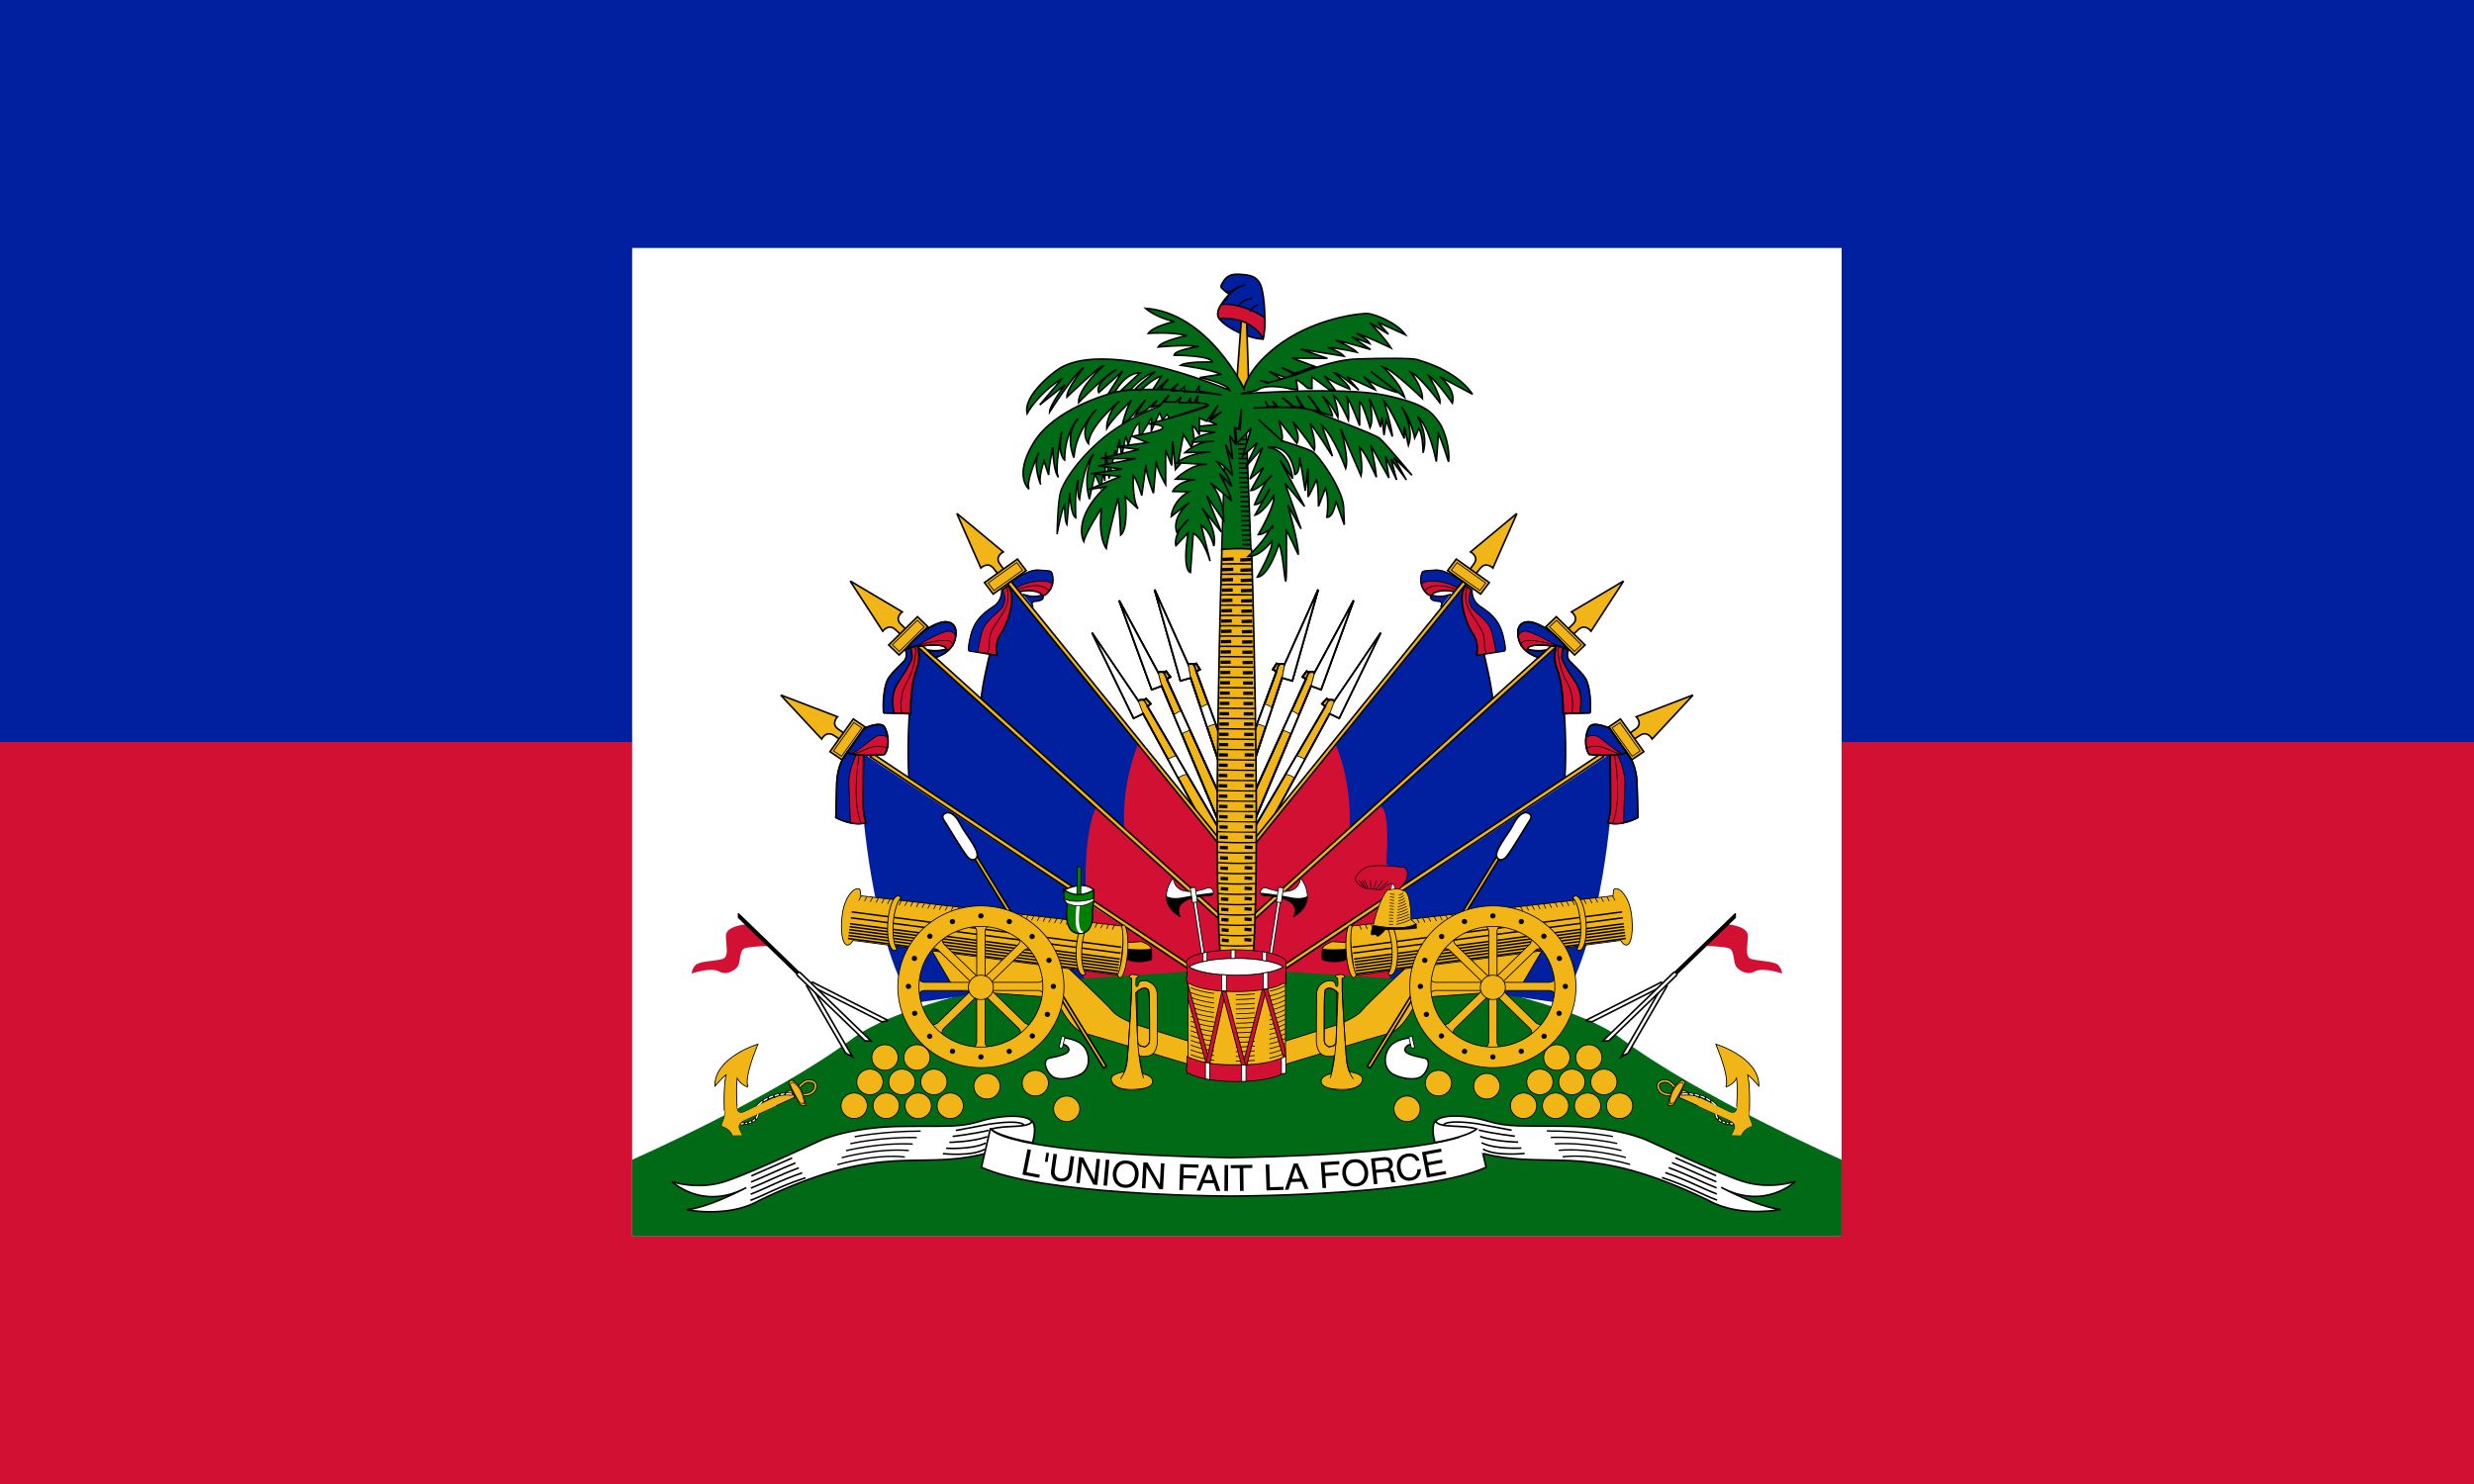 <svg xmlns="http://www.w3.org/2000/svg" xmlns:xlink="http://www.w3.org/1999/xlink" width="1000" height="600" xmlns:v="https://vecta.io/nano"><style><![CDATA[.e{stroke-width:.15}.f{fill:none}.g{fill:#fff}.h{stroke-width:.3}.i{stroke:#000}.j{fill:#f1b517}.k{stroke-width:.265}.l{fill:#d21034}.m{stroke-width:.325}.n{fill:#00209f}.o{stroke-width:.163}.p{stroke-width:.287}.q{stroke-linecap:round}.r{fill:#016a16}.s{stroke-width:.125}.t{stroke-width:.157}.u{stroke-width:.124}]]></style><path d="M0 0h1000v600H0z" class="l"/><path d="M0 0h1000v300H0z" class="n"/><g transform="matrix(2.053 0 0 1.999 -530.928 232.737)"><path d="M383.072-66.273h238.125V133.56H383.072z" class="g"/><path d="M501.648 75.222v.109c-5.12.555-60.108 6.742-75.051 18.201-15.669 12.016-43.525 24.604-43.525 24.604v15.449h118.576.973 118.576v-15.449s-27.856-12.588-43.525-24.604c-14.943-11.459-69.931-17.645-75.051-18.201v-.109l-.486.054-.486-.054z" class="r"/><g class="i"><g class="g"><path d="M461.87 110.611c-.658-1.711-6.054-1.579-10.266-.263s-6.58.921-15.661 1.053-14.214 2.237-15.003 2.501-14.477 6.975-19.741 8.686-10.266 0-10.266 0 6.054 5.922 14.609 1.184c0 0-7.107 3.948-11.713 4.475 0 0 6.874 1.441 12.684-1.069a13.95 13.95 0 0 0 1.53-.773c3.637-1.807 6.878-3.209 9.805-4.297 16.652-6.193 23.129-2.249 34.547-5.179" class="m"/><path d="M461.84 110.358c-.781 1.513-5.259.665-8.137 1.602.694.609 2.67 1.68 8.227 2.743.921-3.458-.09-4.345-.09-4.345z" stroke-width=".338"/></g><g class="f"><path d="M417.21 121.789c-5.348 1.807-7.931 3.472-10.858 4.561m10.2-5.562c-4.641 1.649-7.306 3.231-10.154 4.328m9.496-5.329c-3.934 1.49-6.681 2.989-9.449 4.095m8.791-5.096c-3.228 1.331-6.056 2.748-8.745 3.862m8.087-4.864l-8.04 3.63" class="m"/><path d="M423.48 119.14s7.491-2.261 13.285-1.555m-12.437.141s7.031-1.979 13.215-1.449m-12.367.035s6.572-1.696 13.144-1.343m-12.296-.071s6.113-1.413 13.073-1.237m-12.225-.177s5.653-1.131 13.003-1.131" class="p"/><path d="M446.8 112.214l6.778-1.316c2.895-.418 5.804-.595 6.649.185m-14.063 2.333s3.948-.442 7.133-1.234m-7.769 2.435s4.516-.059 7.488-1.152m-8.124 2.353s5.085.324 7.842-1.071m-8.482 2.158s5.659.631 8.206-.883" class="m"/></g><g transform="matrix(1.084 0 0 1.084 -32.155 -11.93)"><use xlink:href="#A" class="j m"/><use xlink:href="#B" class="e g"/><g class="f"><use xlink:href="#C" class="k"/><use xlink:href="#A" class="m"/></g><g transform="rotate(5.723 529.295 67.882)"><use xlink:href="#A" class="j m"/><use xlink:href="#D" class="e g"/><g class="f"><use xlink:href="#C" class="k"/><use xlink:href="#A" class="m"/></g></g><use xlink:href="#E" class="e g"/><use xlink:href="#F" class="f k"/><use xlink:href="#G" class="e g"/><use xlink:href="#H" class="f m"/><g transform="rotate(4.153 502.686 103.387)"><g transform="rotate(5.723 529.295 67.882)"><use xlink:href="#A" class="j m"/><use xlink:href="#D" class="e g"/><g class="f"><use xlink:href="#C" class="k"/><use xlink:href="#A" class="m"/></g></g><use xlink:href="#E" class="e g"/><use xlink:href="#F" class="f k"/><use xlink:href="#G" class="e g"/><use xlink:href="#H" class="f m"/></g></g></g><g transform="matrix(-1.084 0 0 1.084 1036.59 -11.271)"><path d="M522.648 69.814l-1.592 15.754-20.027-1.335z" class="l"/><g class="n"><use xlink:href="#AE"/><use xlink:href="#I" class="i k"/></g><g class="i"><use xlink:href="#J" class="h l"/><use xlink:href="#K" class="e n"/></g><path d="M495.602 74.464l23.871-21.752c5.327 2.339 4.917 6.591 1.227 11.935l.112 5.354-19.521 13.609-5.354-1.339-.223-4.908zm.728-14.007l14.629-18.849 3.701 8.21-1.156 7.748-17.462 16.421z" class="l"/><g class="n"><use xlink:href="#L"/><use xlink:href="#M" class="i k"/></g><use xlink:href="#N" class="e i l"/><use xlink:href="#O" class="j"/><g class="i"><g class="f"><use xlink:href="#P" class="h"/><use xlink:href="#Q" class="e"/></g><g class="j"><g class="e"><use xlink:href="#R"/><use xlink:href="#S"/></g><use xlink:href="#T" class="s"/><circle cx="551.147" cy="100.305" r="2.391" class="e"/></g></g><use xlink:href="#U" class="l"/><path d="M552.633 48.008c.63-10.867-1.26-23.624-1.26-23.624l-.157-1.89-32.6 31.183s2.209 3.313 1.882 16.535l2.528-1.731z" class="n"/><g class="i"><use xlink:href="#AF" class="f k"/><g class="j"><use xlink:href="#V" class="h"/><g transform="rotate(36.186 196.429 -35.139)"><use xlink:href="#W" class="h"/><use xlink:href="#X" class="e"/></g><g transform="rotate(9.12 474.55 126.571)"><use xlink:href="#V" class="h"/><g transform="rotate(36.186 196.429 -35.139)"><use xlink:href="#W" class="h"/><use xlink:href="#X" class="e"/></g></g><g transform="rotate(18.987 458.577 111.376)"><use xlink:href="#V" class="h"/><g transform="rotate(36.186 196.429 -35.139)"><use xlink:href="#W" class="h"/><use xlink:href="#X" class="e"/></g></g><path d="M534.065 11.472l-37.87 48.098.245.746 38.215-48.382zm16.353 11.757l-54.756 50.793.51.551 54.756-50.795zm8.814 20.339l-58.293 39.898.424.619 58.293-39.898z" class="h"/></g><use xlink:href="#Y" class="k n"/><g class="e"><use xlink:href="#Z" class="l"/><use xlink:href="#AG" class="f"/></g><use xlink:href="#Y" class="f h"/><use xlink:href="#a" class="e n"/><use xlink:href="#b" class="k l"/><g class="f"><use xlink:href="#c" class="h"/><use xlink:href="#AH" class="e"/></g><use xlink:href="#d" class="j t"/><g class="h"><use xlink:href="#AI" class="j"/><use xlink:href="#e" class="g"/></g></g><g transform="matrix(-1.04 .14 .14 1.04 780.117 -25.81)"><g class="i"><use xlink:href="#f" class="e j"/><use xlink:href="#g" fill="#f4cf0e" stroke-width=".13" class="q"/><use xlink:href="#AJ" class="f k"/><g class="e j"><use xlink:href="#h"/><use xlink:href="#h" x="32.942"/><use xlink:href="#i"/></g></g><use xlink:href="#j"/><use xlink:href="#k" class="e i j"/></g><g transform="matrix(-1 0 0 1 984.986 .741)"><g class="e i j"><use xlink:href="#l"/><circle cx="445.451" cy="86.476" r="2.282"/><use xlink:href="#m"/></g><circle r=".482" cy="73.138" cx="445.451"/><circle cx="445.451" cy="99.458" r=".482"/><g transform="rotate(45 445.451 86.298)"><circle cx="445.451" cy="73.138" r=".482"/><circle r=".482" cy="99.458" cx="445.451"/></g><g transform="matrix(-.707 .707 .707 .707 699.411 -289.706)"><circle r=".482" cy="73.138" cx="445.451"/><circle cx="445.451" cy="99.458" r=".482"/></g><g transform="matrix(0 1 1 0 359.153 -359.153)"><circle cx="445.451" cy="73.138" r=".482"/><circle r=".482" cy="99.458" cx="445.451"/></g><g transform="matrix(.376 .927 .927 -.376 198.134 -294.108)"><circle r=".482" cy="73.138" cx="445.451"/><circle cx="445.451" cy="99.458" r=".482"/></g><g transform="rotate(113.391 445.451 86.298)"><circle cx="445.451" cy="73.138" r=".482"/><circle r=".482" cy="99.458" cx="445.451"/></g><g transform="rotate(23.078 445.451 86.298)"><circle r=".482" cy="73.138" cx="445.451"/><circle cx="445.451" cy="99.458" r=".482"/></g><g transform="matrix(-.92 .392 .392 .92 821.428 -167.702)"><circle cx="445.451" cy="73.138" r=".482"/><circle r=".482" cy="99.458" cx="445.451"/></g></g><circle r="2.391" cy="100.305" cx="556.963" class="e i j"/><g transform="matrix(-1 0 0 1 984.402 0)"><use xlink:href="#n" class="e g i"/><use xlink:href="#o"/><g class="e g i"><use xlink:href="#AK"/><use xlink:href="#AL"/></g></g><g class="i"><g transform="matrix(-1 0 0 1 984.545 0)" class="e"><ellipse cx="472.443" cy="104.751" rx="3.569" ry="1.681" class="g"/><g class="j"><use xlink:href="#p"/><use xlink:href="#q" class="f"/></g><use xlink:href="#AM" class="f"/></g><g class="g"><use xlink:href="#r" class="k"/><use xlink:href="#AN" transform="matrix(.987 -.158 .219 .976 0 0)" class="e"/><g class="h"><use xlink:href="#AO"/><use xlink:href="#AP"/></g></g></g><use xlink:href="#s"/><g class="i"><use xlink:href="#t" class="g h"/><g class="e j"><circle r="2.391" cy="109.883" cx="523.951"/><circle cx="529.652" cy="105.094" r="2.391"/><circle r="2.391" cy="105.664" cx="538.432"/><circle cx="545.104" cy="109.313" r="2.391"/><circle r="2.391" cy="109.313" cx="550.919"/><circle cx="556.735" cy="109.313" r="2.391"/><circle r="2.391" cy="109.313" cx="562.55"/><circle cx="548.069" cy="104.866" r="2.391"/><circle r="2.391" cy="104.866" cx="553.884"/><circle cx="559.699" cy="104.866" r="2.391"/></g><use xlink:href="#u" class="h l"/><g class="e"><use xlink:href="#v" class="n"/><use xlink:href="#AQ" class="f"/><g class="g"><use xlink:href="#w"/><use xlink:href="#x"/></g></g></g><use xlink:href="#y" class="j"/><use xlink:href="#z"/><use xlink:href="#AA"/><g class="i"><use xlink:href="#AB" class="h n"/><g class="e"><use xlink:href="#AC" class="l"/><use xlink:href="#AR" class="f"/></g><g class="f"><use xlink:href="#AB" class="h"/><use xlink:href="#AS" class="e"/><use xlink:href="#AD" class="k"/><use xlink:href="#AT" class="h"/><use xlink:href="#AU" class="e"/></g></g></g><g class="i"><path d="M499.143-5.188l.824-27.052 3.845-2.06 1.099 29.112z" class="p r"/><path d="M500.72-56.993s-.371 0-.99-.619-.99-.619-.495-1.485 1.114-1.981 3.219-1.857 3.714.248 4.456 2.476.99 8.17.371 10.646c-3.219-.124-8.046-2.723-8.789-4.456s2.228-4.704 2.228-4.704z" class="m n"/><g transform="matrix(-1.084 0 0 1.084 1036.225 -11.93)"><use xlink:href="#A" class="j m"/><use xlink:href="#B" class="e g"/><g class="f"><use xlink:href="#C" class="k"/><use xlink:href="#A" class="m"/></g><g transform="rotate(5.723 529.295 67.882)"><use xlink:href="#A" class="j m"/><use xlink:href="#D" class="e g"/><g class="f"><use xlink:href="#C" class="k"/><use xlink:href="#A" class="m"/></g></g><use xlink:href="#E" class="e g"/><use xlink:href="#F" class="f k"/><use xlink:href="#G" class="e g"/><use xlink:href="#H" class="f m"/><g transform="rotate(4.153 502.686 103.387)"><g transform="rotate(5.723 529.295 67.882)"><use xlink:href="#A" class="j m"/><use xlink:href="#D" class="e g"/><g class="f"><use xlink:href="#C" class="k"/><use xlink:href="#A" class="m"/></g></g><use xlink:href="#E" class="e g"/><use xlink:href="#F" class="f k"/><use xlink:href="#G" class="e g"/><use xlink:href="#H" class="f m"/></g></g><g class="f p"><path d="M505.052-56.079s-2.6.495-2.476 1.733" class="q"/><path d="M503.815-58.85s-2.971.743-3.961 3.342"/><path d="M502.453-58.479s-1.733 1.485-2.476.99"/></g><g class="p"><path d="M499.532-54.898l-.174.01-.344.097c-.495.847-.832 1.781-.523 2.502.053.124.128.252.221.383l.274-.135s5.694-.495 8.17 3.837l.148.259c.236-1.02.336-2.565.324-4.197-3.944-2.715-7.309-2.783-8.097-2.756z" class="l"/><path d="M506.167-54.718s-1.362.619-1.362 1.238" class="f q"/></g></g><g transform="matrix(1.084 0 0 1.084 -32.322 -11.271)"><path d="M521.42 70.274l-.364 15.293-20.027-1.335z" class="l"/><g class="n"><use xlink:href="#AE"/><use xlink:href="#I" class="i k"/></g><g class="i"><use xlink:href="#J" class="h l"/><use xlink:href="#K" class="e n"/></g><path d="M495.602 74.464l23.871-21.752 3.53 8.177-2.192 9.112L501.29 83.61l-5.354-1.339-.223-4.908zm.728-14.007l14.629-18.849 3.701 8.21-1.156 7.748-17.462 16.421z" class="l"/><g class="n"><use xlink:href="#L"/><use xlink:href="#M" class="i k"/></g><use xlink:href="#N" class="e i l"/><use xlink:href="#O" class="j"/><g class="i"><g class="f"><use xlink:href="#P" class="h"/><use xlink:href="#Q" class="e"/></g><g class="j"><g class="e"><use xlink:href="#R"/><use xlink:href="#S"/></g><use xlink:href="#T" class="s"/><circle r="2.391" cy="100.305" cx="551.147" class="e"/></g></g><use xlink:href="#U" class="l"/><path d="M552.633 48.008c.63-10.867-1.26-23.624-1.26-23.624l-.157-1.89-32.6 31.183s2.362-2.52 1.575 10.394l2.835 4.41z" class="n"/><g class="i"><use xlink:href="#AF" class="f k"/><g class="j"><use xlink:href="#V" class="h"/><g transform="rotate(36.186 196.429 -35.139)"><use xlink:href="#W" class="h"/><use xlink:href="#X" class="e"/></g><g transform="rotate(9.12 474.55 126.571)"><use xlink:href="#V" class="h"/><g transform="rotate(36.186 196.429 -35.139)"><use xlink:href="#W" class="h"/><use xlink:href="#X" class="e"/></g></g><g transform="rotate(18.987 458.577 111.376)"><use xlink:href="#V" class="h"/><g transform="rotate(36.186 196.429 -35.139)"><use xlink:href="#W" class="h"/><use xlink:href="#X" class="e"/></g></g><path d="M534.065 11.472l-37.87 48.098.197.833 38.263-48.469zm16.353 11.757l-54.756 50.793.51.551 54.756-50.795zm8.814 20.339l-58.293 39.898.424.619 58.293-39.898z" class="h"/></g><use xlink:href="#Y" class="k n"/><g class="e"><use xlink:href="#Z" class="l"/><use xlink:href="#AG" class="f"/></g><use xlink:href="#Y" class="f h"/><use xlink:href="#a" class="e n"/><use xlink:href="#b" class="k l"/><g class="f"><use xlink:href="#c" class="h"/><use xlink:href="#AH" class="e"/></g><use xlink:href="#d" class="j t"/><g class="h"><use xlink:href="#AI" class="j"/><use xlink:href="#e" class="g"/></g></g><g transform="matrix(-1.04 .14 .14 1.04 780.117 -25.81)"><g class="i"><use xlink:href="#f" class="e j"/><use xlink:href="#g" fill="#f4cf0e" stroke-width=".13" class="q"/><use xlink:href="#AJ" class="f k"/><g class="e j"><use xlink:href="#h"/><use xlink:href="#h" x="32.942"/><use xlink:href="#i"/></g></g><use xlink:href="#j"/><use xlink:href="#k" class="e i j"/></g><g transform="matrix(-1 0 0 1 984.986 .741)"><g class="e i j"><use xlink:href="#l"/><circle r="2.282" cy="86.476" cx="445.451"/><use xlink:href="#m"/></g><circle cx="445.451" cy="73.138" r=".482"/><circle r=".482" cy="99.458" cx="445.451"/><g transform="rotate(45 445.451 86.298)"><circle r=".482" cy="73.138" cx="445.451"/><circle cx="445.451" cy="99.458" r=".482"/></g><g transform="matrix(-.707 .707 .707 .707 699.411 -289.706)"><circle cx="445.451" cy="73.138" r=".482"/><circle r=".482" cy="99.458" cx="445.451"/></g><g transform="matrix(0 1 1 0 359.153 -359.153)"><circle r=".482" cy="73.138" cx="445.451"/><circle cx="445.451" cy="99.458" r=".482"/></g><g transform="matrix(.376 .927 .927 -.376 198.134 -294.108)"><circle cx="445.451" cy="73.138" r=".482"/><circle r=".482" cy="99.458" cx="445.451"/></g><g transform="rotate(113.391 445.451 86.298)"><circle r=".482" cy="73.138" cx="445.451"/><circle cx="445.451" cy="99.458" r=".482"/></g><g transform="rotate(23.078 445.451 86.298)"><circle cx="445.451" cy="73.138" r=".482"/><circle r=".482" cy="99.458" cx="445.451"/></g><g transform="matrix(-.92 .392 .392 .92 821.428 -167.702)"><circle r=".482" cy="73.138" cx="445.451"/><circle cx="445.451" cy="99.458" r=".482"/></g></g><circle cx="556.963" cy="100.305" r="2.391" class="e i j"/><g transform="matrix(-1 0 0 1 984.402 0)"><use xlink:href="#n" class="e g i"/><use xlink:href="#o"/><g class="e g i"><use xlink:href="#AK"/><use xlink:href="#AL"/></g></g><g class="i"><g transform="matrix(-1 0 0 1 984.545 0)" class="e"><ellipse ry="1.681" rx="3.569" cy="104.751" cx="472.443" class="g"/><g class="j"><use xlink:href="#p"/><use xlink:href="#q" class="f"/></g><use xlink:href="#AM" class="f"/></g><g class="g"><use xlink:href="#r" class="k"/><use xlink:href="#AN" transform="matrix(.987 -.158 .219 .976 0 0)" class="e"/><g class="h"><use xlink:href="#AO"/><use xlink:href="#AP"/></g></g></g><use xlink:href="#s"/><g class="i"><use xlink:href="#t" class="g h"/><g class="e j"><circle cx="523.951" cy="109.883" r="2.391"/><circle r="2.391" cy="105.094" cx="529.652"/><circle cx="538.432" cy="105.664" r="2.391"/><circle r="2.391" cy="109.313" cx="545.104"/><circle cx="550.919" cy="109.313" r="2.391"/><circle r="2.391" cy="109.313" cx="556.735"/><circle cx="562.55" cy="109.313" r="2.391"/><circle r="2.391" cy="104.866" cx="548.069"/><circle cx="553.884" cy="104.866" r="2.391"/><circle r="2.391" cy="104.866" cx="559.699"/></g><use xlink:href="#u" class="h l"/><g class="e"><use xlink:href="#v" class="n"/><use xlink:href="#AQ" class="f"/><g class="g"><use xlink:href="#w"/><use xlink:href="#x"/></g></g></g><use xlink:href="#y" class="j"/><use xlink:href="#z"/><use xlink:href="#AA"/><g class="i"><use xlink:href="#AB" class="h n"/><g class="e"><use xlink:href="#AC" class="l"/><use xlink:href="#AR" class="f"/></g><g class="f"><use xlink:href="#AB" class="h"/><use xlink:href="#AS" class="e"/><use xlink:href="#AD" class="k"/><use xlink:href="#AT" class="h"/></g><g class="u"><path d="M522.28 69.162s1.577-1.702 1.677-2.428.075-1.928-.901-1.953-5.608-.801-7.009.325-1.652 1.702-1.377 2.278 1.427 1.502 2.378 1.452 1.878.376 2.253.15 2.003-2.153 2.428-.426l.05.576z" class="l"/><path d="M517.808 75.635s.949-4.535 2.531-6.539c0 0 2.004-.527 2.742 0s-.105-.633.738.422.844 5.063.844 5.063l1.055.949c-2.742 1.266-7.911.105-7.911.105z" fill="#f1b617"/><path d="M525.506 75.404c-2.531 1.371-7.7.316-7.7.316s-.844 2.004 0 1.688.422.738 1.266 0 .844-.949.844-.949 4.852 0 5.801-.316z"/><path d="M520.877 69.751a5.41 5.41 0 0 0 .772.131m-.794.437s.336.085.769.121m-.791.447a5.04 5.04 0 0 0 .766.11m-.788.458s.323.075.764.1m-.786.469a4.79 4.79 0 0 0 .761.089m-.783.479s.31.066.759.078m-.781.49s.303.061.756.068m-.778.5a4.59 4.59 0 0 0 .753.058m-.775.511s.29.051.751.047m-.773.521s.284.046.748.036m-.77.532s.277.041.745.026m1.045-5.471c.324-.05.617-.171.787-.415m-.831.961c.363-.058.715-.193.963-.462m-1.007 1.009c.402-.066.813-.214 1.139-.509m-1.183 1.056c.442-.074.911-.236 1.314-.556m-1.358 1.103c.481-.082 1.008-.258 1.49-.604m-1.534 1.15a4.33 4.33 0 0 0 1.666-.651m-1.71 1.198a5.15 5.15 0 0 0 1.841-.698m-1.885 1.245a6.03 6.03 0 0 0 2.017-.745m-2.061 1.292a6.92 6.92 0 0 0 2.192-.793m-2.236 1.339c.678-.122 1.497-.366 2.368-.84m-2.412 1.387c.717-.13 1.595-.388 2.544-.887" class="f"/><g class="l"><path d="M520.552 67.359l-1.677 1.602m.596-1.637l-1.106 1.582m.025-1.617l-.536 1.562m-.546-1.597l.035 1.542m-1.117-1.577l.606 1.522m-1.687-1.557l1.177 1.502"/><path d="M515.771 67.309l.726 1.427"/></g></g><use xlink:href="#AU" class="e f"/></g></g><path d="M505.033-5.315s1.843 59.628.335 82.03m-.335-82.03c-2.188-.329-5.853 0-5.853 0s-1.843 59.628-.335 82.03c0 0 4.001-.494 6.523 0" stroke-width=".328" class="i j"/><path d="M501.927-2.565l-1.175.013-1.655.05-.007.286 6.032-.01-.008-.287-3.187-.053zm-.031 2.088l-1.171.011-1.682.047-.007.288 6.143-.002-.007-.287-3.275-.055zm-.032 2.09l-1.167.01-1.71.042-.008.287 6.254.005-.007-.287zm-.032 2.09l-1.163.008-1.738.038-.007.287 6.366.013-.008-.288zm-1.191 2.096l-1.76.033-.006.287 6.464.019-.007-.287zm-.028 2.086l-1.78.029-.007.287 6.56.026-.006-.287zm-.029 2.088l-1.799.023-.007.288 6.656.034-.007-.287-4.843-.057zm-.03 2.088l-1.818.019-.006.285 6.752.04-.007-.286zm-.028 2.086l-1.838.013-.006.288 6.848.047-.006-.289-4.997-.059zm-.027 2.089l-1.853.008-.006.286 6.932.053-.006-.286zm-.03 2.087a279.66 279.66 0 0 0-1.865.002l-.006.287 7.015.059-.006-.287-5.139-.062zm-.027 2.088c-.785-.004-1.262 0-1.878.001l-.006.286 7.097.061-.006-.286zm-1.915 2.083l-.005.286 7.167.066-.005-.286-7.158-.066zm-.035 2.081l-.005.287 7.238.071-.005-.286zm-.035 2.079l-.005.287 7.308.079-.005-.287-7.299-.078zm-.03 2.078l-.004.288 7.367.085-.004-.288zm-.029 2.083l-.004.286 7.424.089-.004-.288zm-.029 2.079l-.004.287 7.481.092-.004-.286zm-.025 2.087l-.003.286 7.528.09-.003-.286a259.3 259.3 0 0 1-7.522-.09zm-.02 2.081l-.003.287 7.568.09-.003-.286a206.71 206.71 0 0 1-7.562-.091zm-.02 2.082l-.003.286 7.609.091-.003-.286a172.24 172.24 0 0 1-7.603-.091zm-.019 2.082v.287l7.643.097v-.289c-3.127.042-5.805-.022-7.64-.096zm-.01 2.081v.287l7.663.099v-.289a126.24 126.24 0 0 1-7.661-.097zm-.01 2.083v.287l7.684.098-.003-.286a110.56 110.56 0 0 1-7.681-.099zm-.01 2.082l-.003.287 7.704.097v-.287a99.73 99.73 0 0 1-7.701-.098zm0 2.083v.287l7.7.096v-.287a90.02 90.02 0 0 1-7.701-.097zm.003 2.083v.287l7.696.095v-.287a82.06 82.06 0 0 1-7.696-.095zm.003 2.082v.287a75.37 75.37 0 0 0 7.692.094v-.287c-3.186.121-5.859.026-7.692-.094zm.012 2.085l.003.287a70.1 70.1 0 0 0 7.662.09l.003-.287c-3.176.134-5.839.036-7.667-.09zm.018 2.085l.003.287c1.829.133 4.471.232 7.626.087l.003-.286a64.63 64.63 0 0 1-7.631-.088zm.018 2.086l.003.287a60.72 60.72 0 0 0 7.59.083l.003-.287a60.52 60.52 0 0 1-7.595-.083zm.027 2.087l.005.286c1.815.145 4.415.248 7.532.079l.005-.287c-3.129.171-5.733.067-7.541-.078zm.035 2.086l.006.289c1.805.149 4.374.252 7.459.073l.006-.287c-3.098.182-5.673.076-7.471-.074zm.045 2.09l.006.287c1.793.153 4.325.255 7.369.067l.006-.286c-3.058.191-5.596.086-7.381-.068zm.056 2.091l.008.286c1.776.156 4.264.255 7.253.06l.008-.286c-3.005.198-5.499.097-7.269-.061zm.067 2.092l.011.288c1.756.157 4.192.251 7.113.051l.01-.286c-2.941.204-5.384.106-7.134-.053zm.081 2.093l.014.289c1.73.157 4.106.246 6.945.044l.014-.29c-2.862.207-5.246.115-6.972-.043zm.1 2.097l.017.289a41.5 41.5 0 0 0 6.738.032l.017-.289c-2.763.207-5.078.123-6.773-.032z"/><g class="i"><path d="M503.626 73.597l1.363.127m-1.358-2.202l1.386.121m-1.381-2.196l1.409.115m-1.404-2.19l1.432.109m-1.427-2.184l1.455.104m-1.45-2.178l1.478.098m-1.473-2.173l1.501.092m-1.496-2.167l1.524.086m-1.519-2.161l1.547.08m-1.542-2.155l1.57.075m-1.565-2.149l1.593.069m-1.588-2.143l1.616.063m-1.611-2.138l1.639.057m-1.634-2.132l1.662.051m-1.657-2.126l1.685.045m-1.68-2.12l1.708.04m-1.703-2.114l1.731.034m-1.726-2.109l1.754.028m-1.798-2.103l1.777.022m-1.823-2.097l1.8.016m-1.846-2.091l1.823.011m-1.869-2.085l1.846.005m-1.893-2.079l1.869-.001m-1.916-2.073l1.892-.007m-1.939-2.068l1.916-.013m-1.962-2.062l1.939-.019m-1.985-2.056l1.962-.024m-2.008-2.05l1.985-.03m-2.031-2.044l2.008-.036m-2.054-2.039l2.031-.042m-2.077-2.033l2.054-.048m-2.1-2.027l2.077-.053m-2.123-2.021l2.1-.059m-2.146-2.015l2.123-.065m-2.169-2.01l2.146-.071m-2.19-2.003l2.169-.077m-2.215-1.998l2.192-.082m-2.238-1.992l2.215-.088m-5.842 76.965l1.363.127m-1.405-2.208l1.386.121m-1.428-2.202l1.409.115m-1.451-2.196l1.432.109m-1.474-2.19l1.455.104m-1.497-2.185l1.478.098m-1.52-2.179l1.501.092m-1.543-2.173l1.524.086m-1.566-2.167l1.547.08m-1.589-2.161l1.57.075m-1.612-2.156l1.593.069m-1.635-2.15l1.616.063m-1.658-2.144l1.639.057m-1.682-2.138l1.662.051m-1.705-2.132l1.685.045m-1.728-2.127l1.708.04m-1.716-2.121l1.731.034m-1.696-2.115l1.754.028m-1.719-2.109l1.777.022m-1.742-2.103l1.8.016m-1.765-2.097l1.823.011m-1.788-2.091l1.846.005m-1.811-2.086l1.869-.001m-1.834-2.08l1.892-.007m-1.857-2.074l1.916-.013m-1.88-2.068l1.939-.019m-1.903-2.062l1.962-.024m-1.926-2.056l1.985-.03m-1.949-2.051l2.008-.036m-1.972-2.045l2.031-.042m-1.995-2.039l2.054-.048m-2.018-2.033l2.077-.053m-2.041-2.027l2.1-.059m-2.064-2.022l2.123-.065m-2.087-2.016l2.146-.071M499.2.879l2.169-.077M499.234-1.2l2.192-.082M499.27-3.28l2.215-.088" stroke-width=".656" class="f"/><path d="M453.628 111.746l-1.793 7.92c11.97 5.557 45.723 5.812 48.864 5.824v.004l.303-.002.295.002v-.004c3.149-.011 37.924-.259 49.91-5.824l-1.793-7.92s-1.494 5.081-48.416 5.977c-46.921-.897-47.37-5.977-47.37-5.977z" class="g m"/><g transform="matrix(-1.084 0 0 1.084 1035.198 -11.271)"><g class="h"><path d="M455.739 112.399c-.607-1.578-5.583-1.456-9.467-.243s-6.068.85-14.443.971-13.108 2.063-13.836 2.306-13.351 6.433-18.205 8.01-9.467 0-9.467 0 5.583 5.462 13.472 1.092c0 0-6.554 3.641-10.802 4.127 0 0 6.339 1.329 11.697-.986.48-.207.952-.444 1.411-.713 3.354-1.667 6.343-2.959 9.042-3.963 15.357-5.712 21.329-2.074 31.859-4.776" class="g"/><path d="M414.554 122.707c-4.932 1.667-7.314 3.202-10.013 4.206m9.406-5.129c-4.28 1.52-6.738 2.979-9.363 3.991m8.757-4.915c-3.628 1.374-6.161 2.757-8.714 3.776m8.107-4.7c-2.976 1.228-5.585 2.534-8.064 3.562m7.458-4.485l-7.415 3.347" class="f"/></g><g class="f"><path d="M420.336 120.264s6.908-2.085 12.252-1.434m-11.47.13s6.484-1.825 12.186-1.336m-11.404.033s6.061-1.564 12.121-1.238m-11.339-.065s5.637-1.303 12.056-1.14m-11.274-.163s5.213-1.043 11.991-1.043" class="k"/><path d="M441.841 113.877l6.25-1.213c2.67-.386 5.352-.549 6.132.17m-12.968 2.151s3.641-.407 6.578-1.138m-7.165 2.246s4.165-.054 6.905-1.063m-7.491 2.171s4.689.299 7.232-.988m-7.823 1.99s5.219.582 7.568-.815" class="h"/></g><path d="M455.711 112.166c-.72 1.395-4.85.613-7.504 1.477.64.562 2.462 1.55 7.587 2.53.849-3.189-.083-4.007-.083-4.007z" stroke-width=".312" class="g"/></g><path d="M492.513 81.011h19.184v17.914h-19.184z" class="j o"/><g class="o q"><path d="M501.995 98.215c1.258 0 2.476-.063 3.601-.179m-3.601-.781c1.258 0 2.476-.063 3.601-.179m-3.601-.781c1.258 0 2.476-.063 3.601-.179m-3.601-.781c1.258 0 2.476-.063 3.601-.179m-3.601-.781c1.258 0 2.476-.063 3.601-.179m-3.601-.781c1.258 0 2.476-.063 3.601-.179m-3.601-.781c1.258 0 2.476-.063 3.601-.179m-3.601-.781c1.258 0 2.476-.063 3.601-.179m-3.601-.781c1.258 0 2.476-.063 3.601-.179m-3.601-.781c1.258 0 2.476-.063 3.601-.179m-3.601-.781c1.258 0 2.476-.063 3.601-.179m-3.601-.781c1.258 0 2.476-.063 3.601-.179m-3.601-.781c1.258 0 2.476-.063 3.601-.179m-3.601-.781c1.258 0 2.476-.063 3.601-.179m-3.601-.781c1.258 0 2.476-.063 3.601-.179" class="l"/><path d="M511.57 96.544c-.732.416-1.744.779-2.957 1.065m2.957-2.035c-.732.416-1.744.779-2.957 1.065m2.957-2.035c-.732.416-1.744.779-2.957 1.065m2.957-2.035c-.732.416-1.744.779-2.957 1.065m2.957-2.035c-.732.416-1.744.779-2.957 1.065m2.957-2.035c-.732.416-1.744.779-2.957 1.065m2.957-2.035c-.732.416-1.744.779-2.957 1.065m2.957-2.035c-.732.416-1.744.779-2.957 1.065m2.957-2.035c-.732.416-1.744.779-2.957 1.065m2.957-2.035c-.732.416-1.744.779-2.957 1.065m2.957-2.035c-.732.416-1.744.779-2.957 1.065m2.957-2.035c-.732.416-1.744.779-2.957 1.065m2.957-2.035c-.732.416-1.744.779-2.957 1.065m2.957-2.035c-.732.416-1.744.779-2.957 1.065m2.957-2.035c-.732.416-1.744.779-2.957 1.065" class="g"/><path d="M497.584 84.5c-1.807-.246-3.353-.638-4.474-1.126m4.474 2.092c-1.807-.246-3.353-.638-4.474-1.126m4.474 2.092c-1.807-.246-3.353-.638-4.474-1.126m4.474 2.093c-1.807-.246-3.353-.638-4.474-1.126m4.474 2.092c-1.807-.246-3.353-.638-4.474-1.126m4.474 2.093c-1.807-.246-3.353-.638-4.474-1.126m4.474 2.092c-1.807-.246-3.353-.638-4.474-1.126m4.474 2.092c-1.807-.246-3.353-.638-4.474-1.126m4.474 2.092c-1.807-.246-3.353-.638-4.474-1.126m4.474 2.093c-1.807-.246-3.353-.638-4.474-1.126m4.474 2.092c-1.807-.246-3.353-.638-4.474-1.126m4.474 2.092c-1.807-.246-3.353-.638-4.474-1.126m4.474 2.092c-1.807-.246-3.353-.638-4.474-1.126m4.474 2.093c-1.807-.246-3.353-.638-4.474-1.126m4.474 2.092c-1.807-.246-3.353-.638-4.474-1.126" opacity=".98" class="f"/></g><path d="M501.995 75.683c-2.609 0-5.11.27-6.955.751s-2.881 1.132-2.881 1.812c.005.145.057.29.156.433v2.453c-.099.143-.151.288-.156.433.001.151.053.302.156.451v.469h.502c1.461.989 5.109 1.642 9.178 1.642s7.709-.654 9.168-1.642h.607v-.646a.72.72 0 0 0 .06-.274.73.73 0 0 0-.06-.242v-2.835a.73.73 0 0 0 .06-.242c0-.68-1.036-1.331-2.881-1.812s-4.346-.751-6.955-.751zm0 1.733l.612.008.498.01.437.017.535.025.45.03.483.036.49.047.419.043.496.063.382.051.492.079.336.057.415.082.267.053h-.015c1.337.291 2.354.668 2.948 1.095-1.4 1.017-5.098 1.696-9.244 1.697s-7.841-.679-9.244-1.695c1.166-.847 3.951-1.472 7.336-1.647l.972-.038.936-.012z" class="l o"/><g class="g o"><path d="M501.995 77.416c-4.147.001-7.844.68-9.244 1.697 1.404 1.016 5.1 1.693 9.244 1.695s7.844-.68 9.244-1.697c-1.404-1.016-5.1-1.693-9.244-1.695z"/><path d="M501.781 75.686l-.789.011v1.735l.789-.015zm5.389.383v1.736l.789.142V76.21l-.789-.142zm-10.91.098l-.788.165v1.733l.788-.164zm11.961 4.058l-.92.173v3.32l.92-.173zm-9.07.47v3.322l.92.061v-3.322z"/></g><g class="l o"><path d="M511.771 97.18c-.364.222-.855.431-1.457.62-1.794.747-4.935 1.202-8.318 1.204-3.367-.001-6.498-.451-8.298-1.192-.561-.176-1.025-.369-1.381-.574v2.091c-.099.143-.151.288-.156.433.001.151.053.302.156.451v.47h.502c1.462.989 5.11 1.642 9.178 1.642s7.708-.654 9.168-1.642h.607v-.646a.72.72 0 0 0 .059-.274.73.73 0 0 0-.059-.242z"/><path d="M492.513 82.722v2.872l3.521 12.879.825.147z"/><path d="M499.186 84.019l-3.108 14.462.746.133 3.128-14.544-.767-.052zm8.759-.419l-.82.146-3.807 15.231.79-.035z"/><path d="M499.175 84.019l3.886 14.969.777-.033-3.863-14.882-.799-.054zm8.983-.462l-.748.143 3.808 13.471.478-.136v-.958z"/></g><path d="M511.76 97.186a5.6 5.6 0 0 1-.859.406v3.243l.262-.154h.597zm-15.821 1.268v3.322l.859.157v-3.322zm7.989.497l-.859.036v3.319l.859-.034z" class="g o"/><path d="M503.202-6.266h1.694m-1.736-.968h1.694m-1.736-.968h1.694m-1.736-.968h1.694m-1.736-.968h1.694m-1.736-.968h1.694m-1.736-.968h1.694m-1.736-.968h1.694m-1.736-.968h1.694m-1.736-.968h1.694m-1.736-.968h1.694m-1.736-.968h1.694m-1.736-.968h1.694m-1.736-.968h1.694m-1.736-.968h1.694m-1.736-.968h1.694m-1.736-.968h1.694m-1.736-.968h1.694m-1.736-.968h1.694m-1.736-.968h1.694m-1.736-.968h1.694m-1.736-.968h1.694m-1.736-.968h1.694m-1.736-.968h1.694" class="f m"/><g class="r"><path d="M499.073-36.57c-16.031-2.119-21.099-.553-21.836-.276s-11.056 3.133-15.11 9.95-.921 9.398-.921 9.398c-.737-1.566 1.935-7.371 1.935-7.371-1.29 2.395.369 6.449.369 6.449-.553-1.198.645-4.791.645-4.791l.921 2.856c0-1.658.829-5.62.829-5.62.092 5.159 1.106 6.081 1.106 6.081-.921-1.29.645-9.213.645-9.213-.921 4.699.553 5.712.553 5.712 0-5.528 2.672-8.384 2.672-8.384-2.856 3.225-.829 7.923-.829 7.923.276-5.436 4.422-9.766 4.422-9.766-3.87 4.146-1.566 6.91-1.566 6.91.092-3.501 6.081-8.568 6.081-8.568-2.58 2.488-2.488 5.528-2.488 5.528 1.013-1.935 4.883-5.712 4.883-5.712-.921 1.29-1.751 4.699-1.751 4.699l1.198-.737 3.317-4.054-2.027 3.133 2.027-.921 2.303-2.119-1.013 1.382 1.658-.461 1.658-1.935-1.013 1.382h2.395l1.013-1.013-.461 1.106 1.751.092.553-1.013-.092 1.013h.829l.737-1.474-.276 1.474s1.935 0 2.303.461-11.793 3.777-11.793 3.777 2.672 0 2.856.737-6.081 1.751-6.081 1.751l3.04 1.29-6.081.829 4.422.553-7.647 1.843h7.002l-7.371 1.474 4.699.645-6.173.921 5.897.553-6.357 2.672 3.409-.553c-6.726 6.449-4.33 11.056-4.33 11.056.461-2.027 3.501-6.726 3.501-6.726-.737 5.989.921 8.108.921 8.108.184-1.658 2.303-10.135 2.303-10.135.369 1.935.553 7.463.553 7.463 1.566-1.29.921-7.739.921-7.739l2.488 2.395c-1.198-2.027-.921-6.726-.921-6.726.737.829 1.658 4.054 1.658 4.054l.829-6.173c0 1.935 1.474 5.712 1.474 5.712l.553-6.449c.092 1.566 1.843 4.699 1.843 4.699v-7.002l1.198 3.133.184-4.883.553 5.712 1.013-1.198-.829-.092.369-.184 1.013-5.62 1.566 2.58.553-1.658-.369-2.672c.553.184 1.382 1.843 1.382 1.843v-3.409l1.474.645 2.211-3.225-1.382 2.58 2.119-1.29-2.488 1.935 1.566.645-3.501.369v.921l3.133.276c-4.422.737-4.515 2.027-4.515 2.027l4.238-.184c-3.317-.092-5.712 2.303-5.712 2.303l5.067-.184c-4.699.369-6.634 2.211-6.634 2.211l5.897.369c-2.948-.276-6.173 2.948-6.173 2.948l3.87.092c-3.593.369-4.422 2.395-4.422 2.395l3.133.092c-3.225 1.843-3.409 4.975-3.409 4.975l3.593-2.856c-3.777 3.317-2.488 6.081-2.488 6.081l2.303-2.672c-3.225 3.133-2.488 5.344-2.488 5.344l2.395-2.58c-1.198 7.831.461 8.016.461 8.016l.553-7.924c2.027 1.013 3.317 5.62 3.317 5.62l-1.751-7.279c1.935 1.382 2.488 4.238 2.488 4.238.737-3.317-2.303-7.647-2.303-7.647l3.777 4.791-2.856-7.279 3.317 4.975c.092-4.699-2.58-7.647-2.58-7.647l4.054 3.501c-.184-1.474-2.303-5.344-2.303-5.344.829.645 2.395 2.58 2.395 2.58-.553-2.303-2.856-4.975-2.856-4.975 1.106.276 2.948 2.58 2.948 2.58 0-1.29-1.29-6.081-1.29-6.081l1.382 2.948-.553-4.791 1.198 1.843-.276-3.317.829.184.553-3.962-.276 4.054-.921-.369.276 3.225 2.856-3.133-1.658 5.62 2.856-2.672-2.303 4.883 3.317-3.87-2.488 6.357 2.672-2.303-2.488 4.607c1.382 0 4.146-3.04 4.146-3.04-1.382.829-3.409 5.897-3.409 5.897 1.751 0 2.948-3.133 2.948-3.133l-2.856 5.252c1.751-.553 3.685-3.87 3.685-3.87.369 1.843-3.04 7.831-3.04 7.831 1.106 0 2.856-1.474 2.856-1.474s.276-1.198-.921 1.013-3.962 4.883-3.962 4.883c2.395.092 4.699-3.133 4.699-3.133.369 1.474-2.856 7.279-2.856 7.279 2.303-.184 4.238-6.634 4.238-6.634.737.829 1.198 8.292 1.382 7.371s.092-10.135.092-10.135c.461.645 2.344 4.863 2.344 4.863.137-2.06-2.06-10.024-2.06-10.024l2.609 4.806-3.158-9.201 3.845 4.669-4.806-9.338 2.472 3.708c-.824-6.317-4.944-6.317-4.944-6.317 4.944-.687 5.356 5.493 5.356 5.493 1.099-.275.961-3.433.961-3.433l.275 1.511.824 5.218.549-4.532v5.63c0 .549 1.648-3.296 1.648-3.296.412.687.412 5.356.412 5.356l1.373-3.708c.824 2.197.275 5.905.275 5.905 1.373 0 1.785-3.296 1.785-3.296l1.648 4.806-.137-3.57c-.137-3.57-4.944-10.574-6.179-11.26s-6.042-2.197-6.042-2.197l-4.532-4.257 4.532 4.257c.549-.687-.549-4.12-.549-4.12l3.57 4.669c.824-1.648-.824-4.394-.824-4.394 1.099 1.236 4.257 5.767 4.257 5.767.412-1.648-.824-5.356-.824-5.356.961.961 4.394 6.591 4.394 6.591-.137-.549-2.06-6.179-2.06-6.179 2.334 2.06 4.669 8.651 4.669 8.651.687-2.197-.961-7.965-.961-7.965l3.982 9.475c.412-1.923-.275-5.767-.275-5.767 1.236 1.099 3.296 6.042 3.296 6.042-.275-2.884-1.099-6.454-1.099-6.454l3.57 6.591-.687-4.394 2.197 4.806-1.099-4.257 3.021 4.257-2.472-4.532 3.57 3.57s-5.218-6.454-6.317-7.415-10.848-4.532-13.046-5.63-11.81-.549-11.81-.549l2.884-.137-.549-1.236.549 1.099h1.923l-1.099-1.099.824 1.236h3.296l-2.197-1.923c1.099.549 2.197 1.785 2.197 1.785l1.648.137-1.099-2.334 1.648 2.609 2.746.549c-.412-1.236-2.06-3.158-2.06-3.158 1.099 1.099 2.472 3.296 2.472 3.296l2.334.824c0-1.236-1.923-3.982-1.923-3.982 1.648 1.373 3.021 4.257 3.021 4.257.137-1.099-.824-4.394-.824-4.394 1.099.687 2.884 4.944 2.884 4.944.137-1.236-.137-4.944-.412-4.806.824.961 2.609 5.905 2.609 5.905v-4.806c.549 0 2.06 5.218 2.06 5.218.824-1.923-.137-5.905-.137-5.905.687 1.373 2.197 5.767 2.197 5.767l.275-1.922.412 3.57.412-3.021 1.236 3.296c-.137-1.923-1.648-7.141-1.648-7.141 1.099 1.099 3.982 7.553 3.982 7.553v-2.334l.824 3.708c1.236-3.708-1.373-7.827-1.373-7.827 1.923 2.746 2.609 6.317 2.609 6.317l.824-1.923c.824 1.373.824 4.944.824 4.944 1.099-3.845-1.099-7.278-1.099-7.278 2.334 1.785 3.708 9.063 3.708 9.063l.412-5.63c.687 1.373 1.99 5.651 1.99 5.651.313-2.383-.69-6.395-2.006-8.151s-2.383-3.574-10.659-5.329-28.277-.251-28.277-.251l3.198-.69c2.069-1.63 6.834-.251 6.834-.251l1.191.063-.251-1.881c-.063-.502 2.257 1.63 2.257 1.63l.815.063v-2.383l3.386 2.571 1.254.188-2.194-2.947c1.254 1.191 5.016 2.696 5.016 2.696-.251-1.066-3.072-3.323-3.072-3.323.94 0 4.828 3.511 4.828 3.511l-2.32-2.696 5.58 2.633c-.376-.69-2.257-2.633-2.257-2.633 2.194 2.006 6.709 3.198 6.709 3.198l-5.329-4.264 6.646 5.204c-1.066-3.26-4.326-6.145-4.326-6.145 1.63.251 7.837 6.395 7.837 6.395 0-2.445-2.32-5.329-2.32-5.329 1.63.564 5.768 6.207 5.768 6.207.188-1.505-2.194-5.455-2.194-5.455 1.254.627 4.64 5.518 4.64 5.518.752-2.821-2.445-5.329-2.445-5.329l6.419 3.526c-3.347-5.02-10.103-6.694-10.908-7.004s-6.756-.31-11.9-.124-11.714 3.161-12.024 3.223-5.578 1.673-5.578 1.673l-1.426-.558 1.797.434 2.479-.682-2.479-1.549 3.223 1.24 1.673-.62-2.417-1.426 2.603 1.178 3.843-1.426-4.401-1.673 6.942.062-5.268-1.859 8.553 1.426c-.744-.93-3.161-1.735-3.161-1.735 1.735 0 5.702.93 5.702.93-.744-.868-4.153-2.417-4.153-2.417 1.859.372 6.818 1.859 6.818 1.859l-3.657-2.541 3.533 1.364c-.62-1.116-2.603-2.045-2.603-2.045.806 0 6.756 2.913 6.756 2.913-1.302-2.107-4.153-5.082-4.153-5.082l3.657 2.293-2.107-2.417 5.454 2.541c-1.859-2.603-6.012-4.091-7.252-4.277s-9.979.806-16.858 5.702-7.685 9.421-7.685 9.421-7.051-15.28-19.397-16.201c0 0 1.935 1.843 5.712 2.672 0 0-4.146.921-5.159 2.395 0 0 4.607-.369 7.555.461 0 0-4.883 1.013-5.62 2.303 0 0 5.252-.553 8.016-.092 0 0-4.699.645-4.883 1.751 0 0 7.279 0 7.555 1.382 0 0-4.975-.184-6.265.645 0 0 6.541.921 7.831 1.843l-4.054.645s5.252 1.106 5.897 2.58c0 0-11.609-5.067-21.099-6.081s-12.346 1.474-14.004 2.856-5.436 4.975-4.791 7.923c0 0 2.027-3.962 6.91-7.094l-4.422 5.344 4.975-4.054s-3.04 4.146-3.04 5.528c0 0 4.699-7.647 6.726-9.029 0 0-3.409 4.33-3.317 5.989 0 0 6.541-6.449 7.186-6.357 0 0-4.975 4.515-4.883 7.463 0 0 5.712-6.081 7.463-6.634 0 0-4.33 2.488-3.501 4.607l4.699-4.33-2.856 4.607 1.382-.461s2.027-3.87 4.883-3.777l-3.777 3.593 1.935-.184s2.211-2.764 4.883-3.685c0 0-3.87 3.133-4.054 3.685l1.198.092s2.303-2.395 4.054-2.856l-1.658 2.672h.829l2.211-2.119-1.566 2.027 2.027.184 1.474-1.29-1.198 1.474h1.474l.921-.737-.092.921 2.395.092.645-1.29-.092 1.106z" class="m"/><path d="M488.754-36.478l-1.658 1.934-.184.051v.226s-6.449 2.395-11.24 6.541-7.739 8.753-8.292 10.964-.645 8.384-.645 8.384.921-5.16 1.474-5.897c0 0 0 3.225.461 3.962l.553-6.449s.184 4.607 1.197 5.067c0 0-.276-5.805.461-7.647 0 0-.276 3.133.277 3.962 0 0 .829-7.279 2.764-9.214 0 0-2.303 3.778-.829 9.122l.444-2.037-.628.102.667-.28.622-2.852.923 2.202.373-.156.233-1.917-2.357-.221 2.824-.421.031-.955-1.381-.189 1.395-.279.038-1.195h-1.065l1.073-.258.032-1.032.12.995 1.513-.365.21-.999.207.898.123-.03.254-1.567-.308-.039.321-.044.232-1.431.181 1.375.715-.098.394-2.013.461 1.842s1.198-3.962 2.119-4.422l.073 2.411.43-.082 1.985-3.435-.036 1.121.781-.217.822-1.918.553 1.474.922-1.106.436.776 7.671-2.619c-.369-.461-2.303-.461-2.303-.461l.276-1.474-.737 1.474h-.829l.092-1.014-.553 1.014-1.751-.092.461-1.106-1.013 1.014h-2.396zm-3.451 5.827l-.05 1.543.639-1.492a11.09 11.09 0 0 0-.59-.052zm-6.109 4.678l.171 1.299.217-.052.229-1.17zm-2.722 2.301l.135 1.121 1.011-.202.192-.918zm.208 1.726l.097.805.519-.077.131-.625zm-.841 1.546l.292 1.242.039-1.211zm1.039.097l.082.684.139-.663zm-1.468 2.489l-.066.011.05.119z" class="p"/></g><path d="M502.997-51.5l-.808 11.126 1.355 2.499s.153-.845.875-2.196l-.354-10.991a8.87 8.87 0 0 0-1.068-.438zm1.517 14.371l-.405.087.411.113z" class="j m"/><path d="M467.962 63.661s3.837-2.193 6.03-.091l-.731 1.553-3.746.274z" stroke-width=".29" class="g"/><g fill="green"><path d="M470.708 58.891l-.076 5.949.761.007.076-5.95z" stroke-width=".164"/><path d="M468.076 65.611s.773.32.618 1.471-.464 5.31 2.472 5.31 2.55-4.03 2.55-4.67.232-1.855.232-1.855v-2.303s-2.936 2.175-5.872-.064z" class="k"/></g></g><g class="g"><path d="M470.611 66.534s-.234 1.436-.234 2.876c0 .72.054 1.441.242 2.01.094.285.221.535.42.732.045.044.097.084.151.121a2.44 2.44 0 0 0 .67-.091l-.012-.251a.36.36 0 0 1-.31-.127c-.105-.103-.209-.288-.289-.528-.159-.48-.221-1.171-.221-1.866 0-1.391.23-2.802.23-2.802z"/><path d="M473.915 65.323c-2.657.868-4.585.584-5.839.102v.186s.366.152.544.623c2.461 1.195 4.386.226 5.322-.466z" stroke-width=".152" class="i"/></g><path d="M461.597 116.144l-.693-.133-.99 5.142 3.302.636.119-.616-2.61-.502zm2.733 2.386l.524.085.299-1.835-.524-.085zm5.068-1.138l-.448 3.279q-.057.42-.21.672-.159.266-.385.397-.451.248-.965.17-.229-.031-.452-.137-.22-.102-.396-.288-.165-.184-.243-.483-.086-.292-.029-.712l.446-3.265-.699-.095-.473 3.463q-.11.751.3 1.357.407.624 1.44.779 1.071.132 1.661-.37.584-.488.696-1.304l.46-3.367zm4.671 4.771l-.014-.001-2.166-4.477-.833-.087-.543 5.209.68.071.439-4.209.014.001 2.212 4.486.79.082.543-5.209-.684-.071zm2.958-3.983l-.706-.061-.452 5.217.706.061zm5.036 3.006q-.074.93-.592 1.486-.522.563-1.379.509-.859-.068-1.289-.699-.445-.625-.378-1.556.067-.945.596-1.493.515-.556 1.375-.502.856.068 1.294.692.435.617.374 1.562zm.725.052q.031-.437-.048-.925-.097-.489-.36-.918-.261-.444-.729-.741-.487-.288-1.211-.347-.359-.026-.669.017-.31.046-.565.156-.509.228-.838.63-.317.388-.476.859-.166.47-.197.907-.03.423.068.905.091.481.348.925.269.441.74.738.468.305 1.196.364.37.026.681-.034.31-.042.568-.156.506-.228.827-.627.322-.402.487-.865.147-.464.178-.887zm4.17 1.832h-.014l-2.393-4.36-.836-.044-.275 5.23.683.036.222-4.226h.014l2.439 4.366.793.042.275-5.23-.687-.036zm4.632-1.183l2.567.083.02-.627-2.567-.083.052-1.602 2.916.094.02-.627-3.625-.117-.17 5.234.709.023zm6.027 1.011l.487 1.534.773.015-1.794-5.272-.801-.016-2.071 5.198.727.014.578-1.514zm-1.872-.663l.885-2.288h.014l.728 2.319zm4.675-3.018l-.709-.005-.042 5.237.709.005zm.499.637l1.77-.023.06 4.609.709-.009-.06-4.609 1.774-.023-.009-.627-4.253.055zm7.592-.77l-.705.022.163 5.234 3.361-.104-.02-.627-2.656.083zm6.377 3.476l.582 1.501.772-.034-2.121-5.149-.801.035-1.74 5.317.726-.032.482-1.547zm-1.91-.544l.74-2.339.014-.001.873 2.269zm6.575-.563l2.563-.164-.04-.626-2.563.164-.103-1.6 2.912-.187-.04-.626-3.619.232.335 5.226.707-.045zm7.701-.813q.07.931-.356 1.56-.43.636-1.285.715-.86.064-1.381-.493-.535-.549-.613-1.479-.079-.944.359-1.567.423-.629 1.282-.707.856-.064 1.384.485.524.543.61 1.486zm.724-.06q-.036-.437-.19-.906-.171-.468-.496-.852-.326-.398-.834-.621-.525-.21-1.25-.157-.359.03-.659.119-.3.093-.534.241-.468.303-.731.751-.254.432-.338.922-.092.49-.055.927.035.422.206.884.164.462.486.86.333.394.845.616.509.229 1.237.176.369-.031.668-.138.3-.089.538-.241.465-.303.721-.746.256-.447.348-.93.074-.482.039-.904zm1.599.207l1.703-.185q.312-.034.515.026.193.058.3.186.11.121.156.284.039.164.057.331.019.177.094.599.039.196.081.382.042.185.091.313l.864-.094-.013-.117q-.162-.075-.227-.179-.061-.104-.091-.313l-.145-.937q-.043-.268-.109-.443-.076-.171-.175-.253-.097-.101-.206-.146-.116-.041-.241-.071.12-.085.239-.209.114-.109.208-.259.094-.157.136-.366.035-.208.004-.491-.102-.809-.649-1.058-.545-.234-1.214-.155l-2.408.262.567 5.206.705-.077zm-.258-2.369l1.753-.191q.29-.039.616.062.154.066.269.229.115.17.148.475.031.283-.039.466-.068.194-.211.302-.142.112-.326.161-.183.063-.385.085l-1.633.178zm8.752-.134q-.168-.671-.768-1.092-.597-.429-1.605-.3-1.137.177-1.664.997-.537.829-.369 2.05.225 1.476 1.033 2.019.776.544 1.695.406.159-.023.476-.118.317-.099.657-.338.343-.247.585-.717.243-.463.258-1.195l-.681.097q-.022.453-.151.759-.133.307-.333.49-.198.176-.404.27-.21.091-.39.117-.946.128-1.426-.437-.474-.544-.6-1.48-.139-1.024.284-1.617.396-.578 1.119-.682.201-.029.424-.032.221.012.449.098.225.087.421.278.196.188.312.524zm5.166 2.124l-3.1.592-.329-1.722 2.817-.538-.118-.616-2.817.538-.301-1.575 3.051-.583-.118-.616-3.748.716.983 5.144 3.797-.726z" letter-spacing="0" word-spacing="0"/></g><defs><path id="A" d="M466.579 21.667l7.546 15.955 1.725-.862 13.475 25.442.108-4.312-12.782-22.496.599-.466-.862-.97-.418.239-.013-.023s-.862-.107-.97.216z"/><path id="B" d="M466.579 21.667l7.546 15.955 1.725-.862-.909-2.442zm15.287 22.904c-.439.159-1.091.417-1.514.688l1.86 3.513c.308-.229.904-.617 1.507-.692.047-.006.083-.024.112-.049z"/><path id="C" d="M476.389 33.957l-.389.222.665 1.204.586-.456z"/><path id="D" d="M466.579 21.667l7.546 15.955 1.725-.862-.909-2.442z"/><path id="E" d="M471.5 15.643l5.918 16.628 1.802-.686-.661-2.521z"/><path id="F" d="M480.036 28.85l-.409.182.542 1.264.629-.395z"/><path id="G" d="M482.779 36.234c-.521.143-.987.471-1.345.781l1.432 3.511c.43-.265.995-.505 1.505-.695z"/><path id="H" d="M471.5 15.643l5.918 16.628 1.802-.686 10.871 26.659.537-4.28-10.475-23.659.643-.404-.761-1.052-.44.196-.011-.024s-.847-.193-.987.118z"/><path id="I" d="M531.908 13.848c-1.863.819-3.542.164-3.542.164s-.819 1.065 1.392 1.187c0 0 .88.082.287 1.065"/><path id="J" d="M534.529 11.944s-3.337-2.723-5.446-2.559-2.211.123-2.395.491-.553 2.068.389 3.317 1.331.942 1.495.676 1.495-1.044 4.013-.471"/><path id="K" d="M529.284 9.378a2.43 2.43 0 0 0-.201.007c-2.109.164-2.211.123-2.396.491-.127.254-.341 1.138-.155 2.072.315-.302.964-.588 2.304-.516 2.662.143 4.218 1.229 4.218 1.229l.263.188 1.211-.905s-3.132-2.555-5.245-2.566z"/><path id="L" d="M511.016 41.954s2.949 6.765 2.486 15.496l17.809-16.594 8.5-7.69-.173.116-1.099-5.319-.52-3.007-1.388.347v-1.735l-.231-1.503-1.214-2.371-.983-2.544-.231-2.139.463-2.544-.636.289z"/><path id="M" d="M563.748 43.227s1.735 1.735 1.966 5.666l.173 6.649s-2.833 1.677-5.493.983c0 0 .463-1.156.52-2.775s-.058-10.003-.058-10.003z"/><path id="N" d="M562.13 43.747l-1.271.085.057 9.918c-.058 1.619-.52 2.776-.52 2.776.973.254 1.968.189 2.84.006l.282-7.638c-.058-2.602-1.388-5.146-1.388-5.146z"/><path id="O" d="M584.629 114.809c.532-1.384 1.969-1.703 1.969-1.703s.106-.106-.319-1.118-.213-1.756-.213-1.756c.16-5.376-.373-6.813-.373-6.813.373 0 2.076 2.023 2.076 2.023-.053-5.11-7.611-7.505-7.611-7.505 2.768 7.026 1.703 7.824 1.703 7.824 1.756-.745 1.969-1.916 1.969-1.916.319 1.916.053 5.642.053 5.642s.106 1.756-1.544.905-8.303-4.045-8.303-4.045l-.692 1.384 9.155 4.258s1.331.585.958 1.597-.585 1.171-.585 1.171z"/><path id="P" d="M583.884 109.486s.266-3.726-.053-5.642c0 0-.213 1.171-1.969 1.916 0 0 1.065-.798-1.703-7.824 0 0 7.558 2.395 7.611 7.505 0 0-1.703-2.023-2.076-2.023 0 0 .532 1.437.373 6.813"/><path id="Q" d="M584.629 114.809c.532-1.384 1.969-1.703 1.969-1.703s.106-.106-.319-1.118-.213-1.756-.213-1.756c.16-5.376-.373-6.813-.373-6.813.373 0 2.076 2.023 2.076 2.023-.053-5.11-7.611-7.505-7.611-7.505 2.768 7.026 1.703 7.824 1.703 7.824 1.756-.745 1.969-1.916 1.969-1.916.319 1.916.053 5.642.053 5.642s.106 1.756-1.544.905-8.303-4.045-8.303-4.045l-.692 1.384 9.155 4.258s1.331.585.958 1.597-.585 1.171-.585 1.171"/><path id="R" d="M570.684 104.471a1.63 1.63 0 0 0-.977.32c-.174.136-.322.344-.367.609s.01.576.184.938c.36.75 1.077 1.025 1.664 1.104s1.084-.023 1.084-.023l-.088-.441s-.434.085-.937.018-1.038-.271-1.316-.852c-.146-.304-.172-.519-.146-.668s.095-.245.201-.328c.211-.166.59-.225.699-.225.185 0 .344-.029.645.121s.73.497 1.303 1.277l.363-.268c-.598-.816-1.073-1.216-1.465-1.412s-.711-.17-.846-.17z"/><path id="S" d="M571.376 109.274s.213-3.513 2.448-4.737c0 0 .532.053.585.479s-2.076 4.152-2.076 4.152z"/><path id="T" d="M571.629 108.879s.177-2.927 2.04-3.947c0 0 .443.044.488.399s-1.73 3.459-1.73 3.459z"/><path id="U" d="M581.874 75.422s4.03.232 3.983 2.223-.648 3.937.695 4.307 4.122.371 4.817 1.112.695 1.575.695 1.575-3.474-1.251-5.002-.371-3.128-.509-3.381-.973c-.556-1.019-.232-3.011-1.297-3.381s-4.446-.417-4.446-.417z"/><path id="V" d="M543.911-1.2l-4.364 10.177s-1.269-1.289-2.296.048l-1.024 1.333m7.668-11.57l-8.424 7.188s1.607.829.635 2.207l-.969 1.373 1.089.802"/><path id="W" d="M493.047-199.533h7.427v2.665h-7.427z"/><path id="X" d="M493.545-199.078h6.431v1.755h-6.431z"/><path id="Y" d="M552.991 23.897s-5.495-1.051-6.834-.239 2.342.86 3.058.621l-1.386 1.386s-3.154-.765-3.68-3.727 1.577-2.963 2.055-2.915 3.25.478 6.786 4.874z"/><path id="Z" d="M545.101 20.784c-.604.179-1.059.604-.903 1.393 0 0 .239.908.478 1.386a.3.3 0 0 1 .073-.084c.181.283.387.534.606.753l.539-.177c-.068-.105-.003-.235.264-.397.148-.09.349-.156.587-.204.998-.383 2.491.014 2.806-.035l1.673.096s-4.979-3.07-6.121-2.731z"/><path id="a" d="M552.275 23.853c-.143.69-.301 1.596-.22 2.002 1.79 4.572 4.223 4.671 3.269 10.226l1.885-.053c.203-2.577-.203-5.018-.678-6.104-.237-.543-.763-1.187-1.339-1.814s-1.204-1.238-1.645-1.713c-.882-.949-.271-2.17-.271-2.17z"/><path id="b" d="M551.106 23.414s-.332.874-.332 2.1c0 .613.083 1.314.332 2.037s.46 1.44.633 2.233c.347 1.587.542 3.486.588 6.38l2.998-.083c.954-5.555-1.479-5.654-3.269-10.226-.081-.406.077-1.313.22-2.002z"/><path id="c" d="M553.276 24.228s-.61 1.221.271 2.17l1.645 1.712c.576.627 1.102 1.272 1.339 1.814.475 1.085.882 3.527.678 6.104m0 0l-4.883.136c-.045-2.894-.241-4.793-.588-6.38a19.6 19.6 0 0 0-.633-2.233 6.26 6.26 0 0 1-.332-2.037c0-1.226.332-2.1.332-2.1l2.17.814"/><path id="d" d="M548.427 80.397l-4.217 7.381-16.666 1.24-1.575.212s-2.434 5.738-5.137 6.502-20.781 6.402-20.781 6.402l-.556-4.133 11.715-3.78s3.437-1.264 4.459-2.604 9.543-9.5 9.543-9.5z"/><path id="e" d="M540.471 63.209s.684.648 1.533-.389 3.332-5.311 3.807-6.089 1.087-1.425.281-1.943-1.936.13-2.864 2.073-3.98 5.311-2.756 6.348z"/><path id="f" d="M218.18 61.609c-.87 0-2.104 1.868-2.104 4.826s.705 5.355 1.575 5.355c.318-.002.628-.332.89-.945h46.514l-.199-8.761-46.052.712c-.298-1.091-.186-1.183-.624-1.185z"/><path id="g" d="M263.025 62.156s-.207.466-.277.758m-.727-.741s-.207.466-.277.758m-.727-.741s-.207.466-.277.758m-.727-.741s-.207.466-.277.758m-.727-.741s-.207.466-.277.758m-.727-.741s-.207.466-.277.758m-.727-.741s-.207.466-.277.758m-.727-.741s-.207.466-.277.758m-.727-.741s-.207.466-.277.758m-.727-.741s-.207.466-.277.758m-.727-.741s-.207.466-.277.758m-.727-.741s-.207.466-.277.758m-.727-.741s-.207.466-.277.758m-.727-.741s-.207.466-.277.758m-.727-.741s-.207.466-.277.758m-.727-.741s-.207.466-.277.758m-.727-.741s-.207.466-.277.758m-.727-.741s-.207.466-.277.758m-.727-.741s-.207.466-.277.758m-.727-.741s-.207.466-.277.758m-.727-.741s-.207.466-.277.758m-.727-.741s-.207.466-.277.758m-.727-.741s-.207.466-.277.758m-.727-.741s-.207.466-.277.758m-.727-.741s-.207.466-.277.758m-.727-.741s-.207.466-.277.758m-.727-.741s-.207.466-.277.758m-.727-.741s-.207.466-.277.758m-.727-.741s-.207.466-.277.758m-.727-.741s-.207.466-.277.758m-.727-.741s-.207.466-.277.758m-.727-.741s-.207.466-.277.758m-.727-.741s-.207.466-.277.758m-.727-.741s-.207.466-.277.758m-.727-.741s-.207.466-.277.758m-.727-.741s-.207.466-.277.758m-.727-.741s-.207.466-.277.758m-.727-.741s-.207.466-.277.758m-.727-.741s-.207.466-.277.758m-.727-.741s-.207.466-.277.758m-.727-.741s-.207.466-.277.758m-.727-.741s-.207.466-.277.758m-.727-.741s-.207.466-.277.758m-.727-.741s-.207.466-.277.758m-.727-.741s-.207.466-.277.758"/><path id="h" d="M225.229 61.961a4.853 1.472 86.347 0 0-1.157 4.948 4.853 1.472 86.347 0 0 1.781 4.738 4.853 1.472 86.347 0 0 .43-.266 4.853 1.472 86.347 0 1-1.257-4.472 4.853 1.472 86.347 0 1 .726-4.682 4.853 1.472 86.347 0 0-.525-.266z"/><path id="i" d="M265.469 64.91l2.557-.521s1.657.331 1.846.994.379 1.657.284 1.941-3.03 1.231-4.214.426z"/><path id="j" d="M269.872 65.383c-.998.392-2.832.535-4.226.588l.297 1.78c1.184.805 4.119-.142 4.214-.426s-.095-1.279-.284-1.941z"/><path id="k" d="M264.574 61.882c-.103.006-.201.085-.289.232.346.901.618 2.452.725 4.124.122 1.924.003 3.685-.303 4.516.166.331.337.5.499.495.271-.012.498-.517.63-1.404s.16-2.083.076-3.325-.272-2.428-.522-3.298-.544-1.351-.815-1.339z"/><path id="l" d="M443.728 74.86v.033c.553.125.964.615.964 1.207v8.269l-5.847-5.847c-.419-.419-.474-1.056-.172-1.535l-.024-.023-2.533 2.533.01.01a1.23 1.23 0 0 1 1.646.088l5.945 5.945h-8.465c-.592 0-1.082-.411-1.207-.964h-.033v3.582h.014c.069-.621.586-1.102 1.226-1.102h8.408l-5.985 5.985c-.419.419-1.056.475-1.536.172l-.023.023 2.533 2.533.01-.01a1.23 1.23 0 0 1 .088-1.646l5.945-5.945v8.465c0 .592-.411 1.082-.964 1.207v.033h3.583v-.014c-.621-.069-1.102-.586-1.102-1.226V88.03l6.083 6.083c.452.452.478 1.159.088 1.646l.01.01 2.534-2.533-.024-.023c-.479.303-1.117.246-1.535-.172l-5.985-5.985h8.407c.64 0 1.157.481 1.226 1.102h.014v-3.582h-.033c-.125.553-.615.964-1.207.964h-8.464l5.945-5.945c.452-.452 1.159-.478 1.646-.088l.01-.01-2.534-2.533-.023.023c.303.479.247 1.117-.172 1.535l-5.986 5.986V76.1c0-.64.481-1.157 1.102-1.226v-.014z"/><path id="m" d="M445.451 71.277a15.09 15.09 0 1 0 0 30.18c8.334 0 15.09-6.756 15.09-15.09s-6.756-15.09-15.09-15.09zm0 3.84c6.213 0 11.25 5.037 11.25 11.25s-5.037 11.25-11.25 11.25-11.25-5.037-11.25-11.25 5.037-11.25 11.25-11.25z"/><path id="n" d="M486.18 68.609s-5.88 2.534-6.386-1.825c0 0-3.548 4.46 1.318 7.299 0 0-2.23-3.548 5.069-3.954 0 0 1.014.101.912-.71s-.912-.811-.912-.811z"/><path id="o" d="M487.098 69.561c-.833.073-2.732.283-5.683.873-1.31.262-2.226.099-2.87-.239-.009 1.289.572 2.725 2.566 3.888 0 0-2.23-3.548 5.068-3.954 0 0 .892.089.919-.569z"/><path id="p" d="M472.761 84.818c-.329-.016-.648.039-.736.236-.176.395.351.483.351.483v2.24c0 .703-.571 11.286-.835 13.351-.095.745-.275 1.364-.468 1.851 0 0-2.519.301-2.387 1.443s1.494 1.897 3.777 1.845c2.815-.064 3.601-.659 3.733-1.362s-.659-1.361-1.844-1.581l-.615-3.513s.132.527 1.756.176 1.581-2.811 1.581-2.811l-.044-8.74c-.088-1.361-.835-2.02-1.889-2.415-.834-.132-1.405.044-1.493.527s-.307.615-.439.439 0-1.493 0-1.493.615-.307.351-.483c-.132-.088-.472-.176-.802-.192zm2.119 2.52l.571.307.176 1.581v7.993l-.088.527-.747.615-.834-.176-.439-.527-.307-7.158-.088-2.284 1.054-.703z"/><path id="q" d="M474.573 104.158s-.966-2.459-1.186-8.915v-7.29c.307-.307 1.186-.834 1.713-.527s.395.395.483 1.493.088 8.213.088 8.213-.264 1.186-.922 1.142-1.142-.307-1.23-.791"/><path id="r" d="M524.804 96.618s-3.224.095-4.267 2.086-.474 3.888.759 4.647 3.888 1.328 5.121.569 2.086-3.224.664-3.509-3.793-.759-3.509-1.707 1.517-.948 1.517-.948z"/><path id="s" d="M583.64 73.375a.375.375 0 0 0-.262.114l-12.924 12.83a.375.375 0 1 0 .53.531l12.704-12.612v-.86a.375.375 0 0 0-.048-.003z"/><path id="t" d="M572.558 84.398a.375.375 0 0 0-.257.113L559.47 97.249l1.123-.057 12.235-12.147a.375.375 0 0 0-.27-.646z"/><path id="u" d="M535.734 13.089s-.188 1.876 1.407 3.002 3.471 2.346 4.222 5.536.188 2.815.188 2.815l-4.973.844s.563-2.252-.657-4.034-3.002-6.943-1.314-9.007z"/><path id="v" d="M535.576 12.971c-.296.725-.815 2.45.346 3.683 1.501 1.595 2.909 2.346 3.472 4.504a34.58 34.58 0 0 1 .696 3.532l1.462-.248s.563.376-.188-2.814-2.627-4.41-4.222-5.536-1.408-3.002-1.408-3.002z"/><path id="w" d="M573.904 106.957a.2.2 0 1 0 .063.395s3.398-.534 5.924 2.041a.2.2 0 1 0 .285-.279c-2.671-2.722-6.271-2.156-6.271-2.156z"/><path id="x" d="M579.832 110.797s-.007.534.43 1.047 1.302 1.006 2.963 1.057l.012-.4c-1.587-.049-2.319-.504-2.67-.916s-.334-.777-.334-.777z"/><path id="y" d="M584.629 114.809c.532-1.384 1.969-1.703 1.969-1.703s.106-.106-.319-1.118-.213-1.756-.213-1.756c.16-5.376-.373-6.813-.373-6.813.373 0 2.076 2.023 2.076 2.023-.053-5.11-7.611-7.505-7.611-7.505 2.768 7.026 1.703 7.824 1.703 7.824 1.756-.745 1.969-1.916 1.969-1.916.319 1.916.053 5.642.053 5.642s.106 1.756-1.544.905c-.883-.456-5.161-2.531-5.161-2.531l-.408 1.463 5.729 2.665s1.331.585.958 1.597-.585 1.171-.585 1.171z"/><path id="z" d="M574.839 106.909l.206.405.3.019-.202-.412-.304-.011zm1.013.08l.141.419.291.056-.138-.43-.294-.045zm1.092.226l.068.435.276.091-.063-.438-.281-.088zm1.091.398l-.014.437.257.132.02-.437-.263-.132zm1.006.561l-.092.419.232.171.095-.426-.235-.164z"/><path id="AA" d="M580.476 111.465l-.19.404a2.15 2.15 0 0 0 .201.197l.178-.38-.098-.102a1.61 1.61 0 0 1-.09-.119zm.544.498l-.051.434a3.3 3.3 0 0 0 .253.119l.049-.417a2.54 2.54 0 0 1-.251-.136zm.634.289l.079.441.28.067-.076-.427-.283-.081zm.565.145l.187.43.305.039-.184-.425-.307-.044z"/><path id="AB" d="M560.742 38.89s-3.007-1.446-3.7-.231-.983 3.643 0 5.088c0 0 4.279.52 6.476-.231l.289-.173z"/><path id="AC" d="M557.76 40.215c-.478-.011-.934.138-1.296.306-.146 1.11-.02 2.348.576 3.225 0 0 3.789.461 6.066-.112-1.096-.344-2.984-2.154-4.274-3.068-.347-.246-.716-.344-1.073-.352z"/><path id="AD" d="M563.748 43.227s1.735 1.735 1.966 5.666l.173 6.649s-2.833 1.677-5.493.983c0 0 .463-1.156.52-2.775s-.058-10.003-.058-10.003"/><path id="AE" d="M561.109 52.433s-1.457 25.124-9.103 37.747l-31.193-4.612.85-15.293 39.446-26.824z"/><path id="AF" d="M552.633 48.008c.63-10.867-1.26-23.624-1.26-23.624l-.157-1.89"/><path id="AG" d="M550.793 23.324s-6.124-1.831-6.124-.063"/><path id="AH" d="M553.886 36.096s.678-3.052-.882-5.765c-1.571-2.773-2.04-6.993-1.221-6.714"/><path id="AI" d="M540.959 61.578l-24.223 40.371.514.309 24.223-40.371z"/><path id="AJ" d="M217.624 65.849h47.106m-47.106 1.058h47.106m-47.106 1.059h47.106m-47.106.529h47.106m-47.106.529h47.106m-47.106.529h47.106m-47.106.529h47.106m-47.106.529h47.106"/><path id="AK" d="M483.588 68.572l-.494.074 2.027 13.584.494-.074z"/><path id="AL" d="M483.787 68.543l-.891.133.408 2.736.891-.133z"/><path id="AM" d="M470.357 104.29s.922-1.098 1.186-3.162.834-12.648.834-13.351v-2.24"/><path id="AN" d="M491.59 178.412h.597v2.147h-.597z"/><path id="AO" d="M570.121 86.252l-13.617 7.086.072.138.958.173 12.935-6.733z"/><path id="AP" d="M570.523 86.586l-7.673 13.586 1.244-.68 7.083-12.538z"/><path id="AQ" d="M534.984 12.151s-.938 2.158.094 4.316 2.064 3.19 2.627 4.597 0 2.721.657 3.753"/><path id="AR" d="M556.463 42.648s1.446-.983 3.758.058 2.313.867 2.313.867"/><path id="AS" d="M561.609 43.805s.463 1.966.578 6.071-.752 6.881-1.099 6.823"/><path id="AT" d="M537.903 24.955s1.388 5.724 1.561 8.384"/><path id="AU" d="M527.158 13.193s1.413-1.925 5.589-.246"/></defs></svg>
